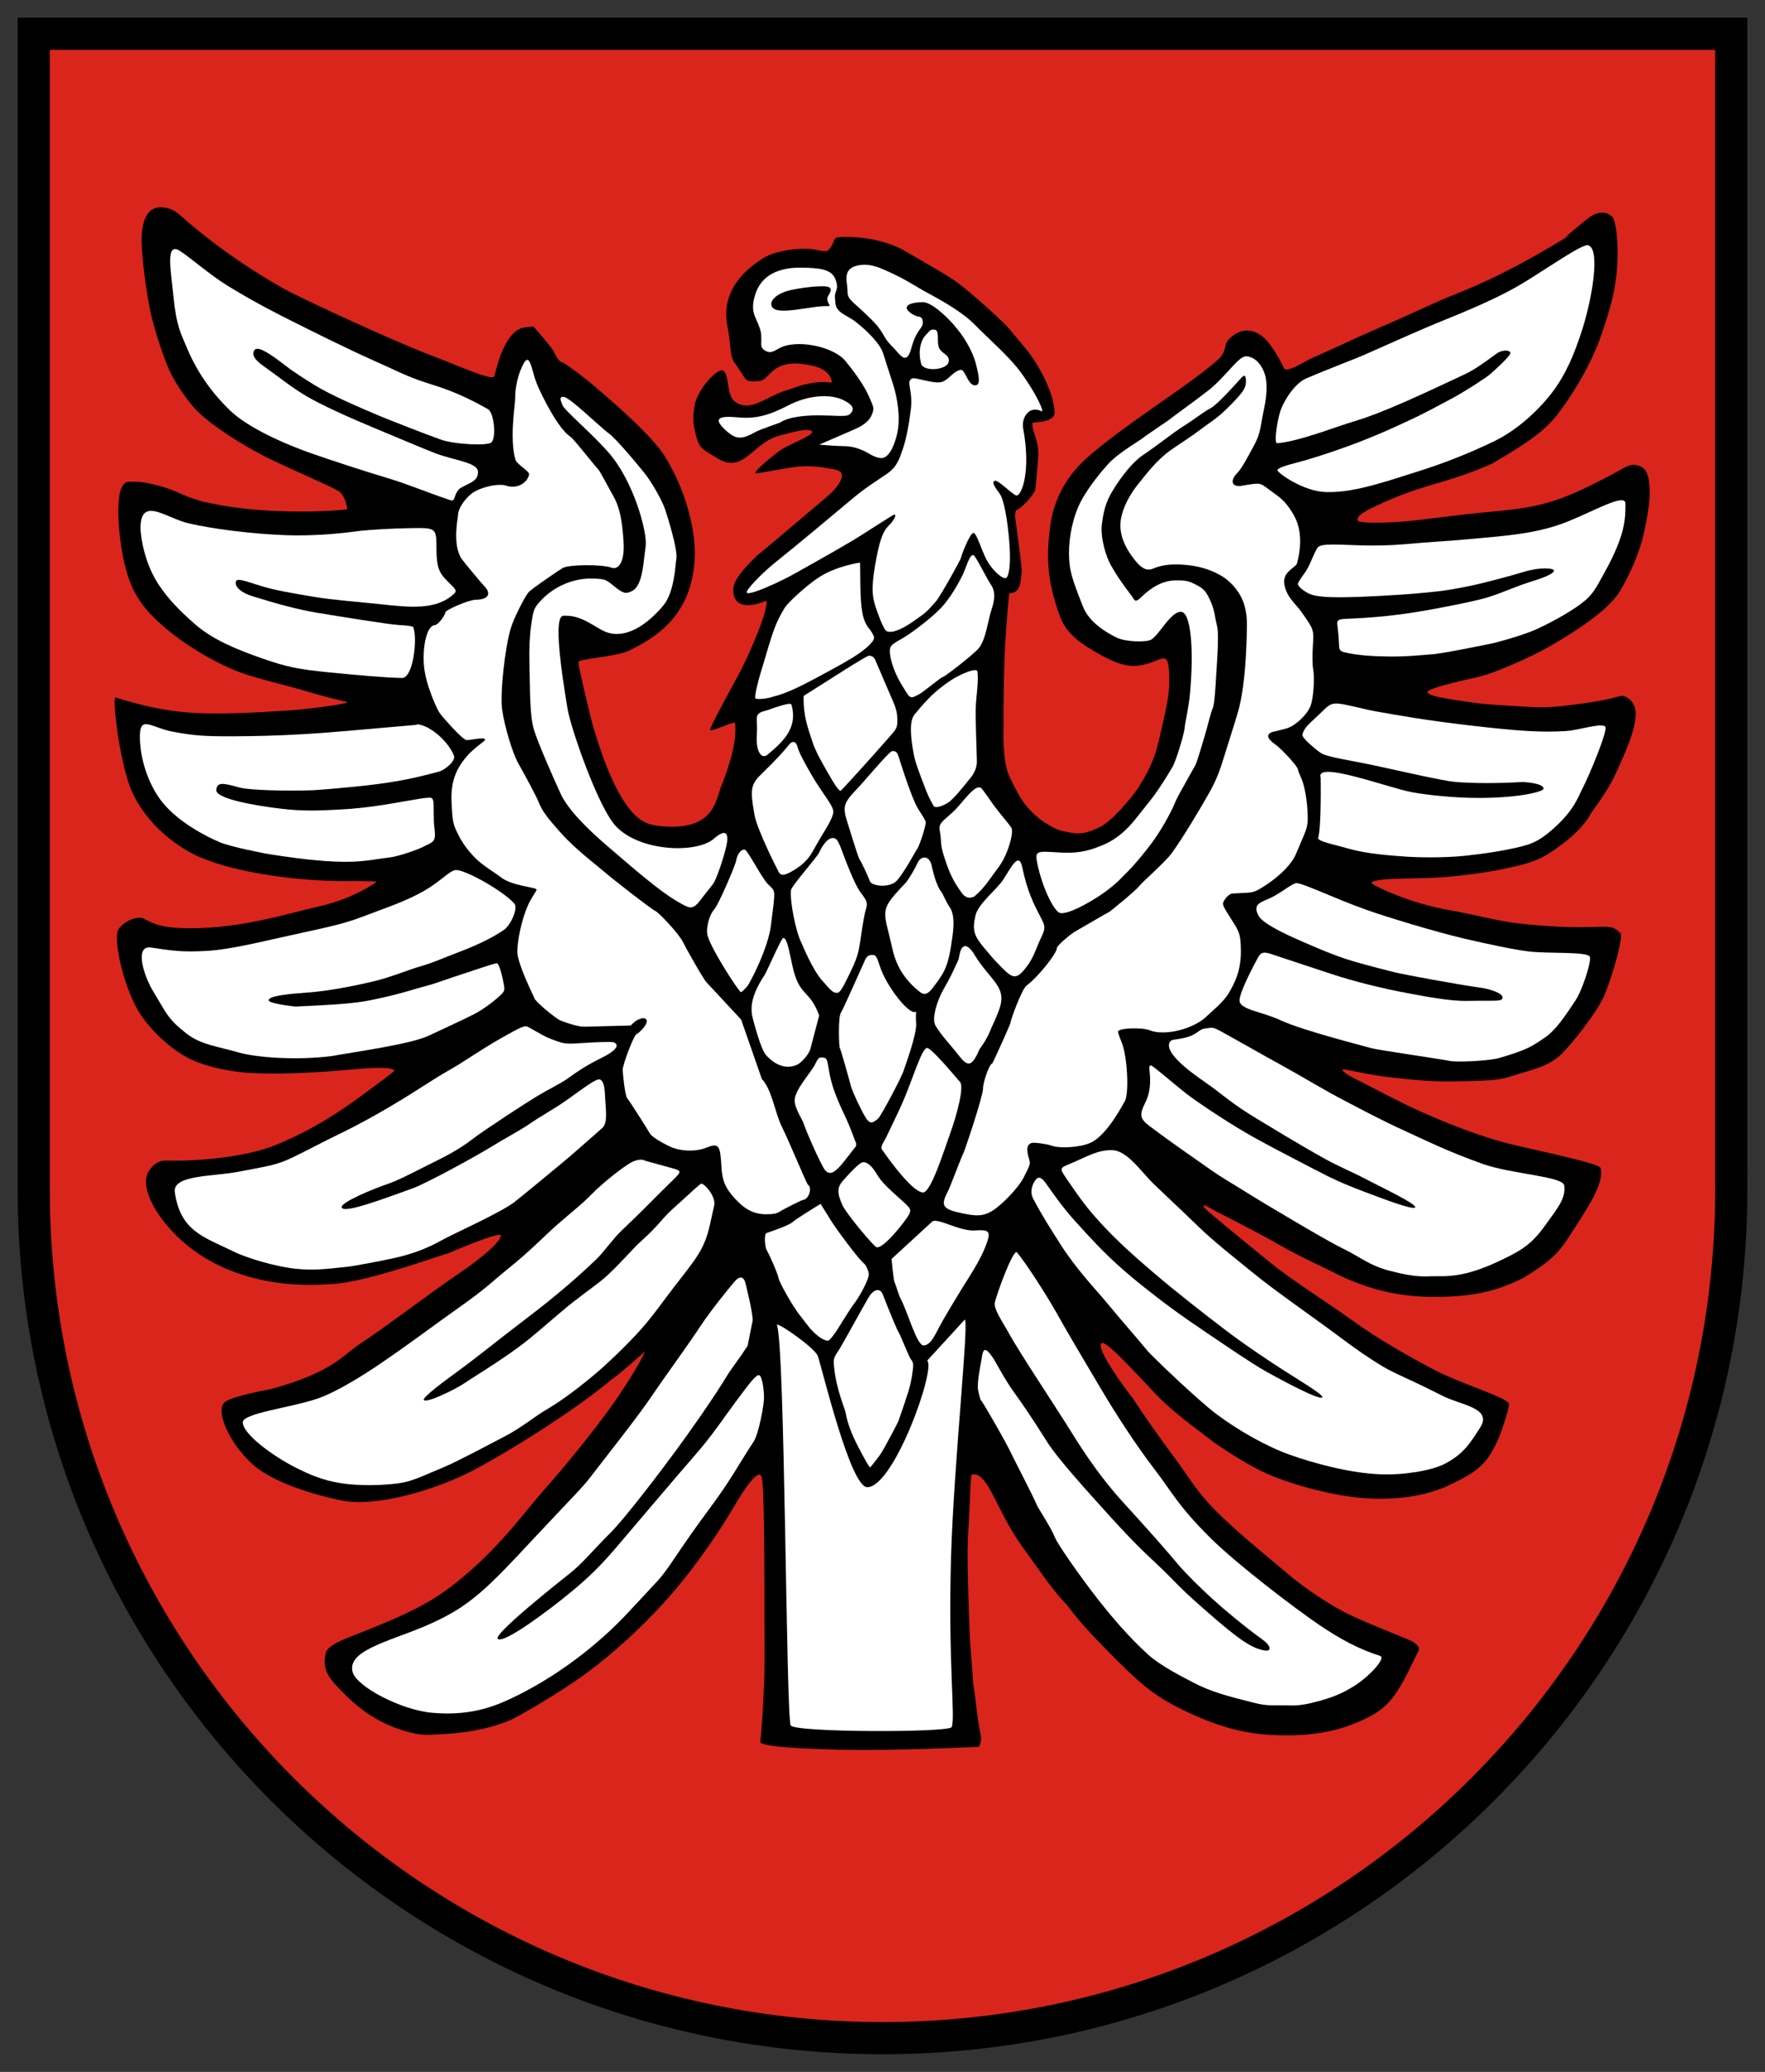 <svg height="586.57" width="500" xmlns="http://www.w3.org/2000/svg"><rect width="100%" height="100%" fill="#333333" stroke="none"/><path d="m9.555 335.157c-.003.517 0 1.044 0 1.562m480.89-327.165h-480.89v327.165c0 132.644 107.719 240.298 240.445 240.298 132.726 0 240.445-107.653 240.445-240.298 0-.518.003-1.045 0-1.562z" fill="#da251d" stroke="#000" stroke-linecap="round" stroke-width="9.107"/><path d="m263.19 484.374c.875.189 5.355-2.321 4.837-6.46-.709-5.664-1.112-16.657-1.291-35.213-.127-13.219-.002-17.855.683-25.286.461-5.005.507-19.001 2.654-29.074 1.114-5.227 2.347-10.01 2.924-14.236.183-1.343-1.158-.531-2.889 2.04-3.639 5.405-5.948 7.823-7.351 10.762-.738 1.548-3.576 10.174-5.553 15.161-2.72 6.86-8.941 14.247-9.122 15.749-.365 3.039.195 4.496-1.47 4.511-1.68.015-3.997-2.565-5.599-6.451-3.179-7.71-6.937-17.914-8.175-23.375-1.066-4.705-1.646-7-2.81-8.222-4.956-5.203-6.392-6.144-9.715-11.974-.273-.479-.598-1.192-.953-1.481-1.02-.831-1.567 1.166-.996 3.816 1.68 7.797 2.455 12.732 2.782 18.582.17 3.041.907 7.758 1.619 19.788.56 9.458 1.041 11.541 1.188 29.408.19 23.11.102 29.05-.523 35.264-.396 3.933 5.853 7.527 6.939 7.13.365-.133 31.063-.817 32.82-.438z" fill="#fff"/><path d="m45.251 58.684c-5.25.228-5.302 7.933-5.073 11.517.447 6.977 1.788 15.75 2.944 20.212 1.213 4.684 2.637 8.943 4.196 12.893 1.945 4.929 5.957 10.419 8.422 12.939 3.788 3.873 12.974 9.992 21.372 14 7.079 3.379 16.798 7.53 18.828 8.817 1.725 1.093 2.374 4.185 2.4 5.068 0.0.001-.015.014-.015.015-.001.001.002.014 0 .015-.002.001-.013-.002-.015 0-.009.004-.034.011-.046.015-.533.154-8.869.965-19.707.505-9.691-.411-15.339-1.461-19.707-2.373-5.966-1.246-8.166-3.161-12.847-4.502-4.326-1.239-6.989-1.594-9.712-1.382-3.875.302-2.848 12.647-1.941 18.379 1.464 9.248 3.745 14.367 8.638 19.432 4.414 4.57 12.113 10.403 22.048 14.914 5.941 2.698 14.62 4.43 21.438 6.458 3.22.957 6.274 1.835 11.882 3.159.004.001.013.013.015.015.002.002.014.014.015.015 0.0.002 0.0.013 0 .015-0.0.002.001.013 0 .015-.002.004-.013.011-.015.015-.003.004-.012.011-.015.015-.004.004-.011.012-.015.015-.003.002-.013.013-.015.015-.003.002-.013.013-.015.015-.675.436-10.861 1.962-18.084 2.328-2.5.127-14.953 1.148-25.206.608-11.99-.631-21.819-4.403-22.339-4.36-.001 0-.014-0-.015 0-.006.002-.009.011-.015.015-.693.592.656 14.135 3.629 23.719 1.717 5.535 6.579 13.653 16.767 19.677 8.615 5.093 26.436 8.249 42.569 8.55 1.068.02 10.136-.085 11.01.193.014.005.037.01.046.015.001.001-.001.015 0 .015-.001.001.001.014 0 .015-.287.282-6.817 4.779-15.804 6.813-9.349 2.116-22.336 6.351-37.065 6.316-7.823-.018-9.859-1.162-12.638-2.456-1.482-1.455-6.154.266-7.641 2.817-1.607 2.757 1.658 17.202 6.376 24.194 2.875 4.261 8.515 10.009 14.596 12.753 4.668 2.107 11.554 3.465 17.173 3.705 11.858.506 23.319-.648 30.393-1.232 9.681-.799 9.318.433 9.679.468.001.001.014-.001.015 0 .001.001-0.0.014 0 .015-.002.005-.011.024-.015.031-.001.003-.013.013-.015.015-.534.641-4.636 3.629-9.237 7.026-4.904 3.619-13.521 9.64-24.516 14.072-8.797 3.546-22.875 4.611-30.483 4.336-2.585-.093-4.057 1.086-5.316 2.946-1.63 2.406-.879 6.793 2.529 11.978 3.021 4.594 9.767 12.346 21.914 16.73 10.101 3.646 19.176 3.878 27.699 3.321 10.289-.673 31.604-8.598 32.539-8.652.004-0.0.012 0.0.015 0 .003-0-7.374 3.18.015 0 10.035-4.318 14.377-5.532 14.853-5.252.018.011.047.032.061.046.017.018.035.054.046.077.013.033.03.08.031.122-0.0.002 0.0.013 0 .015-.001.003-.015.013-.015.015-.001.003.001.012 0 .015-.002.006.119 2.477-12.082 10.765-7.477 5.079-19.343 14.15-28.272 20.123-4.627 3.096-7.534 7.729-24.541 12.4-.997.274-11.817 2.06-13.548 4.017-2.285 2.583 1.582 11.472 8.166 17.388 5.64 5.068 17.143 8.534 24.932 10.157 9.992 2.083 26.836-2.903 37.444-8.44 9.654-5.039 28.891-16.962 39.414-25.863.897-.356 8.949-7.407 9.362-7.928.009-.013-.12.253-.113.241.004-.008.012-.025.015-.031.001-.001.015.001.015 0-.114.323-1.71 4.033-7.751 12.94-3.742 5.518-11.891 16.097-21.183 26.59-5.57 6.29-13.113 17.175-26.208 27.109-7.937 6.021-17.045 9.574-29.527 14.494-2.324.916-5.246 2.41-5.66 3.959-.923 3.451-.064 6.13 2.588 9.004 4.45 4.823 8.417 8.392 14.37 11.201 2.525 1.191 7.878 3.171 11.631 3.101 10.862-.204 17.69-1.676 23.842-4.226 1.006-.417 13.507-7.349 21.621-13.399 7.363-5.489 15.015-12.402 21.767-19.841 9.416-10.373 16.879-22.155 19.463-26.596 3.354-5.765 7.279-11.44 8.116-9.0.806 2.347.839 23.023.848 53.003.001 5.518-.588 16.487-1.193 22.062-.198 1.827 22.016 2.335 30.784 2.293 13.738-.067 31.169-.88 31.169-.88.532-1.051.763-2.052.429-3.706-1.174-5.807-1.105-8.491-2.098-14.363-0 0 .015-.012.015-.015-.283-4.876-.868-10.853-.965-13.552-.362-10.111-.907-22.672-.398-29.752.438-6.098.576-15.274.919-15.619.002-.002.013-.013.015-.015.013-.011.033-.022.046-.031.005-.004.025-.012.031-.015.008-.004.022-.012.031-.015.011-.004.034-.013.046-.015.003-.001-2.76.78-2.757.78.006-.001 2.797-.779 2.803-.78.006-0.0.024.001.031 0 3.815-.693 6.146 7.569 11.193 15.956 2.595 4.312 3.723 5.491 5.88 8.575 8.014 11.462 8.712 11.004 10.305 13.199 2.63 3.625 6.674 7.858 9.05 10.305 3.173 3.27 6.833 6.983 10.137 9.938 3.72 3.327 7.384 6.109 15.236 9.723 6.217 2.862 13.407 5.351 21.407 5.941 8.928.658 17.215-.143 24.01-2.756 6.446-2.479 9.499-4.495 12.25-8.284 2.756-3.797 4.006-6.965 6.864-12.603.494-.974-.147-1.635-1.229-2.434-.848-.731-11.094-4.502-17.594-7.549-6.059-2.841-13.525-7.886-18.742-12.357-5.444-4.665-10.362-8.462-17.494-15.114-7.478-6.975-9.597-11.389-14.111-17.41-3.818-5.093-9.115-12.637-11.806-16.828-.002-.003-.013-.013-.015-.015-.001-.001-.014-.014-.015-.015-.48-.469-10.994-14.387-8.669-15.486 1.585-.75 13.24 12.557 16.876 16.084 4.648 4.507 11.344 9.283 14.715 11.898.007.005.013.025.015.031.001.003-0.0.013 0 .015 0.0.002.014.013.015.015.008.009-4.541-3.062.046.046 4.709 3.19 10.093 6.672 15.412 9.033 4.669 2.073 14.217 5.154 23.65 6.415 9.076 1.214 19.555.507 27.494-3.225 8.448-3.972 11.224-6.159 14.539-14.229.294-.716 2.951-8.227 2.527-9.004-1.02-1.865-13.976-5.692-21.483-9.678-15.341-8.145-20.589-12.236-26.674-16.507-5.597-3.853-14.432-9.625-19.11-13.429-4.607-3.746-18.139-14.733-18.88-15.68-.245-.313-.355-.519-.367-.643-.001-.017-.004-.047 0-.061.003-.01.01-.023.015-.031.002-.003.013-.013.015-.015.002-.002.013-.013.015-.015.015-.009.042-.011.061-.015.335-.051 1.311.461 1.883.842.904.602 12.77 6.464 19.232 10.198 5.99 3.462 11.429 5.815 18.62 9.417 10.311 4.552 18.594 5.645 27.762 5.451 11.736-.248 17.8-2.806 22.877-5.267.003-.001.013.001.015 0 6.887-4.225 9.713-6.552 12.8-11.327 5.68-8.769 10.26-15.359 9.235-19.865-.293-1.286-16.297-4.586-24.603-6.557-9.537-2.264-19.237-6.289-25.821-9.184-6.386-2.808-15.247-7.61-20.519-10.259-.002-.001-2.721-1.523-2.052-1.945.001-.001.014 0.0.015 0 .002-0.0.013 0.0.015 0 .702-.052 7.419 1.605 13.352 2.266 6.222.694 11.667 1.243 17.517 1.164 12.286-.167 13.795-.527 17.288-1.638 5.636-1.794 9.819-2.518 13.444-5.88 3.22-2.985 10.689-12.505 12.582-17.221 2.516-6.269 5.287-16.472 4.384-17.309-2.304-2.135-3.089-1.81-8.284-1.669-6.19.167-12.706-.205-19.505-.902-7.004-.717-13.779-2.711-19.903-3.734-12.134-2.028-22.442-7.158-22.883-7.828-.005-.008-.014-.024-.015-.031.001-.001.013-.014.015-.015.002-.001.013.001.015 0 .002-.001.013-.013.015-.015 1.61-1.73 13.488-.831 22.785-1.792 8.763-.906 13.799-1.802 19.579-3.26 5.493-1.386 7.912-3.041 12.135-6.24 5.796-4.391 7.481-7.977 7.808-8.508.001-.001-.001-.014 0-.015 0-.001.015.001.015 0-0-.001-0-.014 0-.015.001-.001-2.434 3.434 0-.015 2.948-4.176 5.183-7.157 7.381-12.112 2.354-5.307 5.165-11.296 5.164-16.02-0-3.382-2.875-5.346-4.537-4.866-4.266 1.232-8.677 1.908-14.332 2.572-6.063.713-7.681.714-13.689.329-4.003-.257-9.672-.479-13.628-1.087-6.239-.96-12.326-1.617-12.832-2.947-.002-.004-.015-.012-.015-.015-.001-.007-.001-.023 0-.031.2-.916 7.492-2.734 14.678-4.326 4.042-.896 14.269-5.331 19.436-8.279 12.064-6.882 18.223-12.097 20.556-16.093 4.123-7.064 6.039-13.034 6.899-17.194.938-4.535 1.418-7.808 1.428-9.969.028-6.089-1.03-8.124-4.425-8.468-1.536-.156-3.953 1.555-6.799 3.047-11.955 6.27-17.64 8.267-26.665 9.493-4.053.551-11.856 1.175-14.815 1.551-4.485.571-9.668 1.153-13.669 1.642-5.542.677-16.233 1.11-16.389-.034-.217-1.591 3.192-3.108 7.107-4.894 6.109-2.788 11.235-4.353 16.688-5.932 4.294-1.243 9.352-2.953 14.452-5.256.016-.007.035-.024.046-.031 13.08-7.63 16.078-10.538 19.994-16.032 2.899-4.067 7.983-11.998 10.891-20.641 1.791-5.322 3.247-9.641 3.997-15.282 1.094-8.228.246-16.952-1.164-18.007-1.716-1.285-3.112-1.37-5.359-.291-1.543.741-7.652 6.227-8.1 6.401-.001.001-.014-0-.015 0-.002 0 3.937-2.087-.421.507-5.538 3.296-16.609 10.028-30.208 15.376-5.679 2.233-11.343 5.09-20.966 9.241-7.668 3.308-13.454 6.15-20.055 9.034-1.748.764-7.304 4.483-7.8 2.607-.023-.086-3.329-7.147-6.581-9.239-2.584-1.662-5.673-2.081-8.953 1.2-1.689 1.689-.229 3.357-3.513 6.178-8.971 7.707-26.435 18.241-36.817 27.509-6.637 5.925-9.469 13.03-10.247 18.977-1.009 7.714-1.364 14.852 2.818 26.027 1.526 4.078 4.846 6.881 9.634 9.668 4.482 2.608 8.43 4.536 12.462 4.052 7.158-.859 8.885-6.279 8.766 5.229-.033 3.199-1.201 8.592-2.258 13.023-.975 4.087-1.372 6.296-2.846 9.593-.626 1.401-1.3 2.959-3.724 6.762-1.904 2.987-7.714 9.645-10.753 11.06-3.828 1.782-5.406 2.161-8.616 1.558-3.38-.635-4.004-.93-6.662-2.559-2.307-1.414-4.531-3.545-5.972-5.405-1.443-1.863-2.663-4.169-4.456-7.901-2.055-4.276-1.669-13.918-1.669-13.919.003-.003.013-.013.015-.015-0-.001 0-.014 0-.015.002-.005.102 5.175.015-.031-.105-6.284.135-15.992.306-20.457.29-7.571 1.271-17.41 1.271-17.41 3.552-.101 3.227-3.505 3.568-6.508-.421-5.208-1.988-15.212-1.899-15.848 0-.002-.001-.014 0-.015.001-.001-.001-.015 0-.015.001-0.0.015 0.0.015 0 .002-.001.013.001.015 0 .005-.003.705-3.562.015-1.575-.591 1.704 3.747-1.609 5.664-5.188-.113 1.056.689-6.013.88-10.081.19-4.044-2.079-7.276-1.611-9.091.008-.032 6.25.02 6.23-2.776-.038-5.195-4.116-12.672-6.673-16.212-2.254-3.12-4.475-5.348-5.853-7.186-1.4-1.866-11.143-10.681-15.205-13.613-2.895-2.089-7.232-4.463-15.037-9.034-6.001-3.224-13.53-4.062-18.62-3.644-1.294.106-.968 1.552-2.19 3.032-.73.885-.704 1.235-3.981.521-3.924-.856-11.473.096-15.174 2.458-6.13 3.913-11.799 9.987-9.939 19.301.267 1.339.626 3.93.796 5.757.212 2.275.586 3.672 1.179 4.425.477.606 1.455 2.048 2.174 3.2 1.283 2.057 1.353 2.102 3.568 2.083 2.114-.019 2.386-.154 4.333-2.19 3.215-3.361 7.265-3.208 11.644-2.316 5.998 1.222 5.868 4.832 5.867 4.834-.184.152-2.395-.451-5.741.173-4.011.748-3.098.803-7.514 2.174-5.421 1.683-10.167 6.497-14.448 2.846-2.209-1.884-1.286-8.417-3.406-8.645-1.396-.15-6.153 4.243-7.672 9.417-.576 3.245-.605 5.046-.084 7.391 1.251 5.639 1.735 5.142 6.041 7.876 2.167 1.376 4.554 2.285 7.427.658 3.139-1.779 5.731-5.466 10.321-6.768 3.422-.971 8.933-2.428 9.479-1.217.463 1.027-6.301 3.523-8.716 5.088-1.416.918-8.734 6.783-7.148 6.769.653-.031 8.012-1.438 10.963-1.835 1.983-.267 5.101-.343 8.146.168 3.439.578 4.423.606 5.022 1.547.801 1.257-1.009 4.203-4.119 6.753-1.213.995-15.711 13.384-19.6 16.492-.001.001-.014-0-.015 0-.003.001 5.577-5.376-.015.015-4.243 4.091-6.804 7.222-6.844 9.639-.129 7.663 9.325 3.234 9.328 3.241.914 2.134-4.88 15.228-6.959 19.269-1.768 3.437-9.501 17.266-8.91 17.4 1.031.233 5.957-2.276 6.908-2.095.012.003.035.012.046.015.007.002.024.013.031.015.013.005.035.009.046.015.002.001.013.014.015.015.002.002.013-.002.015 0 .001.002-0.0.013 0 .015.63 5.677-2.038 12.77-3.476 16.752-.001.002-0.0.014 0 .015 0.0.001-.001.015 0 .015 0.0.002-0.0.013 0 .015-.001.005.001.024 0 .031-.002.007 2.118-3.626-.015.031-2.004 3.434-1.161 13.839-17.426 12.342-3.969-.363-6.633-1.36-10.237-6.583-5.03-7.29-8.895-20.815-9.7-24.057-1.705-6.875-3.637-15.286-3.537-15.848.001-.004-.001-.012 0-.015.003-.007.011-.023.015-.031.007-.011.021-.035.031-.046.846-.892 10.707-1.421 14.195-3.093 8.108-3.886 17.708-10.116 18.692-25.71.535-8.471-2.736-20.266-8.522-29.454-3.589-5.699-13.945-14.738-20.093-19.939-3.588-3.035-8.061-6.227-8.652-6.468-.002-.001-.013.001-.015 0-.001-0-.014-0-.015 0-.758.007-1.702-1.173-2.68-3.307-.445-.972-5.696-6.952-5.696-6.952l-2.465.276c-6.169.801-8.34 13.463-8.667 13.919-.002.003-.013.012-.015.015-.015.017 1.165-.985-.061.061-1.157.987-11.96-3.937-17.778-6.064-5.686-2.078-25.983-11.041-39.17-17.545-5.774-2.848-19.104-11.041-29.828-20.308-2.506-2.165-4.019-4.115-7.87-4.091z"/><g fill="#fff"><path d="m366.509 482.832c2.756-.102 4.442-.567 5.758-.896 5.456-1.364 8.089-2.593 11.339-4.609 4.183-2.595 9.192-7.973 7.352-8.54-5.805-1.788-11.359-4.795-16.967-8.574-6.984-4.706-23.43-17.242-30.947-24.662-9.224-9.103-10.957-13.015-15.884-19.448-5.846-7.633-11.485-16.509-15.285-22.926-4.533-7.654-9.417-15.83-12.507-21.378-2.634-4.73-8.741-14.25-11.26-17.224-1.062-1.254-6.04 12.49-6.294 14.311-.265 1.903 2.098 5.13 4.184 8.92 2.704 4.912 13.222 20.805 16.057 25.33 3.081 4.919 8.318 13.654 16.171 22.249 7.455 8.16 11.922 13.23 15.656 17.675 2.016 2.4 6.351 6.643 9.357 9.398 3.079 2.822 9.151 7.942 14.567 11.838 2.085 1.5 2.607 3.332.469 2.976-3.735-.622-7.4-3.157-16.211-10.87-5.904-5.169-6.464-5.738-10.725-10.067-4.874-4.952-7.512-6.673-16.792-16.925-7.184-7.936-15.006-16.566-17.928-21.225-3.953-6.301-7.381-11.324-9.038-13.565-2.959-4.004-5.337-8.796-6.311-10.235-1.982-2.928-2.78-2.923-3.139.019-.11.906-1.491 6.981-1.046 9.195.293 1.461.668 2.755.831 2.875.476.35 7.459 12.501 8.766 15.444.378.85 6.269 12.195 7.02 14.13.33.851 4.221 6.738 5.069 9.047.738 2.007 7.33 11.359 11.878 17.192 4.232 5.427 9.144 11.196 14.503 16.057 3.817 3.462 10.289 6.614 12.837 7.969 5.064 2.693 10.133 3.968 17.202 5.751 4.162 1.05 4.834.607 11.316.767z"/><path d="m145.007 480.757c15.511-7.357 27.144-18.047 32.372-23.654 4.628-4.964 4.242-4.479 8.929-9.574 3.335-3.626 5.334-7.831 14.984-20.834 6.223-8.386 7.822-11.96 12.176-18.505 1.483-2.229 3.03-10.681 2.971-12.716-.09-3.13-.694-5.896-1.34-6.137-.876-.327-2.871 2.411-6.865 7.763-3.314 4.441-6.382 9.201-11.458 14.994-5.56 6.344-14.853 17.417-22.533 26.382-5.596 6.532-9.456 9.822-14.934 14.22-3.064 2.46-16.495 12.797-18.288 11.287-1.425-1.201 16.354-15.339 20.566-18.678 3.343-2.65 5.943-5.944 11.294-11.3 4.285-4.289 13.983-17.07 18.506-23.212 3.91-5.308 10.693-14.886 14.667-21.463 1.05-1.737 3.471-4.804 5.733-8.314l1.46-7.308c-.188-3.013-1.774-9.146-1.99-10.12-.537-2.428-1.773-2.559-3.502-.372-.714.903-5.85 6.95-9.503 12.488-3.412 5.172-9.772 13.85-14.106 20.224-3.775 5.551-12.449 16.473-17.043 22.444-2.149 2.794-4.619 5.168-15.005 16.237-8.34 8.888-14.07 15.275-20.575 19.786-.448.311-4.207 3.092-11.472 6.128-10.341 4.321-21.971 6.888-20.113 12.984 1.217 3.994 13.62 10.64 22.591 11.406 9.831.839 16.399-1.271 22.48-4.155z"/><path d="m409.044 414.528c5.635-2.819 7.508-6.114 10.258-10.375 3.588-5.559-5.419-6.328-10.611-8.96-12.238-6.204-13.629-6.132-18.838-9.475-6.612-4.244-9.702-6.809-14.437-10.237-5.708-4.133-14.731-10.491-19.837-14.635-5.954-4.833-11.724-9.359-16.19-13.685-5.91-5.725-8.838-8.386-12.421-11.833-3.626-3.489-7.533-9.513-11.797-9.702-3.895-.172-7.081 1.695-11.121 3.453-3.693 1.607-4.16 1.309-2.078 4.383 4.293 6.339 6.1 8.665 9.611 12.545 4.624 5.109 9.774 9.659 15.215 14.319 6.214 5.323 15.175 12.297 20.315 16.192 4.315 3.269 7.459 5.408 12.177 8.586 6.588 4.438 15.903 9.749 15.31 10.508-.708.906-11.063-4.584-16.032-7.385-4.147-2.337-10.249-6.538-16.43-10.697-8.097-5.449-12.397-8.619-18.693-13.645-7.885-6.295-12.009-10.699-15.865-14.867-4.506-4.871-6.396-7.011-11.144-13.801-1.393-1.993-2.303-2.398-3.308-.834-1.062 1.653-1.225 3.507-.451 4.97 2.717 5.139 4.973 8.569 7.649 12.793 4.562 7.205 10.264 13.102 12.955 16.356 4.881 5.902 8.121 9.495 11.862 14.018.909 1.099 13.889 13.661 19.552 17.894 6.035 4.511 14.001 9.06 20.669 11.433 6.895 2.455 17.106 5.218 25.741 5.545 6.774.257 14.378-1.083 17.939-2.864z"/><path d="m113.135 419.899c3.469-.467 6.389-1.935 12.832-4.64 3.694-1.551 13.082-6.562 17.19-8.694 4.267-2.215 8.662-5.732 11.135-7.187 3.575-2.104 7.458-4.706 13.705-9.882 4.041-3.349 9.808-8.931 13.487-13.035 3.58-3.995 6.464-8.239 9.751-12.471 6.091-7.843 8.342-10.37 9.871-17.242l1.297-5.83c.04-2.789-2.925-5.83-3.742-5.823-.35.003-4.313 3.787-8.341 7.392-2.699 2.416-3.857 4.587-8.521 8.723-2.617 2.321-4.479 4.818-9.235 9.389-2.46 2.365-5.671 4.48-9.991 7.853-4.894 3.821-10.907 9.453-15.561 12.852-6.314 4.612-11.624 7.744-15.836 10.543-2.009 1.335-10.276 5.512-11.11 4.492-.553-.676 6.506-5.853 9.036-7.687 5.196-3.767 10.149-7.807 15.151-11.637 5.685-4.352 9.869-7.565 13.423-10.509 3.908-3.237 7.028-5.966 11.236-9.978 2.154-2.054 4.729-5.84 7.234-8.203 6.026-5.684 8.79-8.669 13.084-12.864 4.629-4.522 4.372-3.794-1.15-5.381-3.479-1-5.293-1.414-5.538-1.564-.759-.462-2.521-.087-3.693.557-2.211 1.216-7.857 5.523-11.673 9.438-2.434 2.496-4.667 4.138-9.224 8.12-3.974 3.471-7.255 7.126-14.314 12.793-4.173 3.35-5.638 5.117-13.371 10.575-8.01 5.654-12.991 9.544-22.475 16.028-4.568 3.122-12.444 8.082-17.807 9.916-7.595 2.596-21.201 4.107-21.212 6.73-.015 3.188 8.182 9.377 14.977 12.813 4.279 2.164 7.633 3.502 12.293 4.332 2.768.493 9.442 1.113 17.093.082z"/><path d="m249.889 410.973c.721-1.247 4.315-7.768 4.697-8.87 2.602-7.5 3.316-9.616 3.779-12.685.489-3.246.465-3.543-.369-4.654-.49-.653-2.874-6.646-3.31-7.374-.672-1.121-1.819-3.84-4.613-10.936-.679-1.725-2.241-1.6-3.658.291-.613.819-8.05 14.429-8.878 15.632-1.422 2.066-1.491 2.337-1.229 4.89.629 6.128 3.104 11.734 3.271 12.768.439 2.707 1.593 5.831 3.532 9.563.932 1.794 3.017 5.788 3.398 5.785.117-.001 2.659-3.164 3.38-4.411z"/><path d="m266.405 375.072c1.173-2.14 4.781-8.253 8.049-13.381 2.096-3.288 3.975-6.649 5.064-9.712 1.24-3.489.579-3.889-3.33-3.626-4.478.301-10.725-3.789-12.158-2.471l-11.459 10.531s.503 5.964.878 6.699c.375.735 1.075 3.354 1.541 4.237 2.219 4.199 4.697 13.545 6.637 13.545 2.115-0 3.424-3.35 4.778-5.821z"/><path d="m237.059 376.661c.184-.246 3.717-6.043 4.662-7.261 2.023-2.607 4.406-7.26 4.394-8.581-.008-.889-.746-2.615-1.316-3.076-1.706-1.381-7.846-9.714-9.384-12.178l-2.961-4.743s-6.762 4.128-7.823 5.079c-1.43 1.281-7.411 3.076-7.632 3.275-.503.451-.374 3.676.188 4.712 1.284 2.368 3.118 6.706 3.365 7.957.273 1.384 3.967 7.86 5.9 10.344.509.655 1.633 2.109 2.497 3.232 1.804 2.345 4.256 4.158 5.609 4.146.567-.005 2.318-2.66 2.501-2.905z"/><path d="m428.37 355.191c4.583-2.387 6.762-4.646 9.516-8.488 3.49-4.869 5.714-7.446 5.236-11.087-.34-2.587-15.005-3.236-22.988-6.069-9.922-3.521-15.881-6.515-21.623-9.132-7.742-3.528-12.116-5.958-17.343-8.667-6.583-3.411-11.169-6.336-17.618-9.889-7.35-4.049-10.492-5.901-14.416-8.062-6.024-3.319-4.875-2.978-7.976-2.584-1.269.161-2.223 1.621-4.631 2.345-2.518.758-4.237.66-4.697 1.004-1.105.826-.885 2.411.674 4.359 2.474 3.091 6.546 5.798 10.609 8.691 2.881 2.052 6.069 4.981 12.985 9.136 2.741 1.646 11.043 6.768 19.018 11.211 4.359 2.428 7.782 3.717 12.016 5.965 3.159 1.677 14.373 7.001 13.772 7.898-.57.85-9.336-2.524-13.143-3.948-7.919-2.961-10.754-4.403-15.209-6.718-8.13-4.224-14.587-7.526-19.522-10.408-7.465-4.36-14.863-9.503-16.825-11.023-3.747-2.903-9.622-8.093-10.166-8.09-1.058.007.167 2.47-.361 6.363-.291 2.145-.74 3.158-1.316 4.321-1.664 3.358-1.42 4.448 1.32 6.509 6.803 5.118 12.035 8.631 17.52 12.51 2.741 1.938 6.814 4.286 9.404 5.926 5.169 3.274 23.466 14.12 27.498 16.054 5.219 2.504 7.655 4.906 13.538 6.445 8.276 2.165 10.189 1.493 13.315 1.547 5.356.091 10.62-.497 21.414-6.12z"/><path d="m257.471 343.925c.741-1.415.57-1.779-1.855-3.94-4.807-4.285-6.086-5.631-7.306-7.693-1.419-2.399-2.946-3.579-4.121-3.187-.773.258-2.628 2.03-5.381 5.14-1.684 1.902-1.718 3.501-.149 6.965 1.104 2.437 8.859 11.668 9.654 11.89 1.986.554 8.374-7.68 9.157-9.176z"/><path d="m221.049 342.926c.643-.466 6.123-3.209 6.379-3.212 1.644-.015 2.817-3.528 1.441-4.315-.336-.192-5.346-12.35-7.326-16.296-2.022-4.031-2.892-10.78-5.715-13.597l-5.875-16.861s-9.38-10.072-9.824-10.556c-1.018-1.109-6.201-10.362-6.672-11.402-.945-2.085-6.692-8.292-7.917-8.854s-12.255-9.19-14.138-10.836c-1.883-1.646-8.161-6.336-12.41-11.076-4.198-4.682-5.431-6.388-6.404-8.854-.542-1.375-3.233-6.489-5.771-10.969-1.607-2.836-3.829-10.202-4.554-15.093-.665-4.488.749-17.71 2.494-23.319.788-2.534 3.539-8.113 4.889-9.916.69-.921 9.018-6.556 9.746-6.961 1.837-1.023 11.137-1.079 13.873-.084 1.834.667 3.74-1.464 3.39-7.225-.405-6.673-1.242-10.289-3.108-13.427-.682-1.146-3.778-7.06-4.125-7.258-.348-.199-6.855-8.518-7.749-9.115-2.191-1.46-4.762-5.157-7.854-11.292-1.548-3.072-2.184-4.683-2.858-7.245-1.031-3.914-1.687-4.241-3.01-1.499-1.237 2.565-2.068 6.279-2 8.936.047 1.817-1.678 11.299.049 17.492.414 1.483 4.128 3.284 3.883 4.3-.627 2.598-3.644 4.053-6.454 3.113-2.287-.765-7.567.454-9.874 2.279-2.092 1.656-3.805 4.356-3.794 5.982.005.676-1.738 8.493 1.063 12.501.831 1.188 5.779 7.083 6.243 7.539 2.286 2.246 1.309 3.947-2.292 3.989-2.061.024-8.437 2.856-8.587 3.522-.3 1.328-2.226 3.666-3.025 3.673-2.074.019-3.547 5.533-3.061 11.454.44 5.353 3.671 12.279 4.412 13.37.741 1.091 6.331 7.428 7.571 7.689.864.182 5.336-1.036 5.344-.064.003.321-2.972 2.202-4.939 4.392-4.407 4.909-4.783 9.318-4.538 14.061.236 4.565.422 5.473 1.621 7.914 1.407 2.862 2.598 4.531 5.13 7.183 1.735 1.818 6.397 4.707 6.88 5.13 3.196 2.8 10.412 3.001 10.418 3.751.003.346-1.209 1.984-1.883 3.273-1.84 3.515-3.383 9.564-3.575 14.013-.151 3.499 4.844 13.232 4.846 13.425.007.757 6.093 5.907 7.577 6.412.867.295 4.243 1.652 6.608 1.682l13.132-.347c1.543-1.863 4.019-2.696 4.486-1.51.329.836-1.253 2.982-2.994 4.059-.667.413-3.805 8.429-3.791 10.015.009.995.62 7.294 1.306 8.09.685.795 5.844 8.885 6.375 9.892.63 1.195 4.818 3.363 6.042 3.88 2.927 1.236 6.99 1.325 9.828.215 3.652-1.428 4.061-.937 4.408 5.292.219 3.936 1.099 6.056 3.712 8.947 2.932 3.243 5.516 4.555 8.986 4.56 2.082.003 3.119-.216 3.984-.843z"/><path d="m269.011 321.361c2.332-6.464 4.099-13.72 2.955-15.054-4.005-4.672-8.283-9.555-9.322-9.617-1.363-.082-3.578 7.216-6.223 13.69-1.514 3.707-2.527 5.575-5.424 11.687-.557 1.174-1.749 2.522-1.104 3.444 5.396 7.707 9.655 12.124 11.617 12.081 2.2-.049 5.776-11.453 7.5-16.231z"/><path d="m280.441 343.178c2.714-1.344 7.947-6.699 9.487-9.708 2.031-3.97 2.018-3.925 1.563-5.46-.791-2.666-.594-3.916.697-4.42.64-.25 4.519.311 5.518.7 2.433.948 8.317.558 11.187-.742 4.88-2.211 9.398-11.289 9.642-11.602 1.421-1.822.874-13.034-.827-16.946-.37-.85-.813-2.118-.986-2.817-.294-1.19 6.811-1.373 8.883-.529 4.387 1.787 12.79-.353 16.537-4.213.845-.87 4.421-3.653 5.977-6.332 1.573-2.71 3.493-6.156 3.407-12.108-.071-4.916-.509-5.27-3.205-9.534-2.211-3.498-2.224-3.553-1.175-5.055.528-.756 1.395-1.404 1.927-1.44.532-.036 2.186-.123 3.675-.192 2.393-.112 3.085-.376 5.952-2.267 4.087-2.696 7.295-6.01 8.395-8.672.469-1.135 1.118-2.665 1.442-3.4 1.811-4.106 1.982-4.796 1.907-7.656-.111-4.191-.861-8.426-1.884-10.634-.477-1.03-.869-2.064-.871-2.298-.007-.806-4.606-5.854-6.571-7.213-2.334-1.614-2.487-2.938-.399-3.467.73-.185 2.306-.579 3.502-.875 2.509-.622 5.941-3.749 7.019-6.396.821-2.016 1.248-7.921.756-10.465-.208-1.077-.249-3.952-.09-6.389.316-4.858.367-4.707-3.359-9.979-1.488-2.105-4.107-4.034-4.705-7.611-.624-3.736 3.241-4.643 3.604-6.029 2.283-8.705-.507-12.995-1.648-14.764-2.081-3.228-3.107-3.686-6.202-5.998-2.808-2.099-2.443-2.046-7.868-1.136-2.771.465-3.407-1.441-1.213-3.633.719-.718 1.676-2.122 3.511-5.538 1.609-2.997 2.659-4.427 3.315-8.678.644-4.175 1.822-7.346 1.358-11.871-.251-2.448-1.958-6.586-5.566-6.941-2.221-.218-5.8 5.733-10.792 9.639-4.108 3.215-10.558 7.793-10.799 8.076-.241.284-7.396 4.998-7.686 5.354s-7.131 4.288-9.943 7.438c-1.206 1.351-5.181 5.831-7.665 10.493-2.248 4.218-3.458 10.079-3.416 14.718.041 4.618.563 6.602 4.02 15.282 1.689 4.241 6.399 7.166 9.547 8.668 2.595 1.238 8.33 1.333 9.688.562 2.371-1.347 5.675-8.278 8.657-7.859 2.449.344 3.589 9.775 2.347 23.292-.334 3.63-1.45 8.604-1.445 9.076.014 1.602-2.483 9.823-3.513 11.566-2.388 4.041-4.636 7.419-6.278 9.437-.965 1.186-2.544 3.177-3.509 4.426-1.877 2.43-4.968 6.083-9.732 8.126-4.916 2.109-8.029 2.464-12.86 2.162-6.083-.38-6.62-.458-5.924 3.006 1.308 6.503 4.383 12.934 6.158 14.009 1.873 1.134 9.311-3.152 12.671-5.548 3.737-2.666 5.431-4.677 5.57-4.808 3.132-2.942 7.199-8.042 9.071-10.758 2.339-3.394 4.874-8.07 5.854-10.664.324-.857 5.14-9.293 5.528-10.028.387-.735 1.972-6.049 2.706-8.548.734-2.499 1.607-6.178 1.951-6.95.666-1.494.769-2.492 1.466-14.272.315-5.319.305-8.131-.034-9.535-.264-1.095-.609-2.789-.766-3.763-.157-.974-.833-2.864-1.502-4.2-1.015-2.028-1.618-2.639-3.656-3.708-2.081-1.091-2.932-1.275-5.784-1.25-4.071.036-7.309 2.409-9.451 4.46-1.747 1.673-2.014 1.654-2.719.365-.271-.496-3.226-3.96-6.079-8.892-1.571-2.715-3.127-8.054-2.662-11.864.621-5.089 1.665-7.339 3.868-10.762 1.575-2.447 4.731-6.763 7.761-8.774 3.613-2.398 8.86-6.563 11.368-8.116 3.113-1.927 5.891-4.2 7.811-5.169 1.919-.969 7.784-7.579 8.261-8.128 1.152-1.324 1.719-1.578 1.737.453.019 2.119-.941 3.468-5.916 8.309-2.445 2.38-5.085 3.966-6.698 5.209-2.886 2.225-5.336 3.711-8.406 5.827-4.109 2.832-6.982 6.697-9.55 9.877-1.961 2.428-3.669 5.397-4.529 8.426-1.219 4.293-.031 8.44 3.642 13.06 1.477 1.858 3.107 3.232 5.042 2.425 2.441-1.018 4.843-1.358 8.251-1.169 4.77.265 8.465 1.481 11.505 3.356 2.708 1.67 5.364 4.885 6.254 8.286.741 2.831.802 4.146.556 10.767-.378 10.174-1.465 16.073-2.411 19.335-.965 3.328-2.703 8.621-3.888 12.504-1.037 3.399-1.956 6.219-4.156 10.181-2.317 4.171-7.773 13.256-10.732 17.279-2.006 2.727-8.236 8.032-9.208 9.316-.972 1.284-8.421 7.351-8.575 7.352-.155.002-8.513 4.906-9.241 5.302-1.817.987-5.505 4.252-5.5 4.869.013 1.556-5.557 8.45-8.568 10.604-1.369.979-4.673 10.135-4.559 10.527.067.23-5.056 11.569-5.196 11.57-.739.007-2.626 5.219-2.608 7.204.018 2.012-5.418 18.255-5.639 18.395-.222.14-3.594 9.232-4.327 10.637-2.133 4.085-1.511 5.003 4.197 6.19 3.941.819 5.546.749 7.746-.34z"/><path d="m238.026 330.116c.995-1.089 3.637-4.61 4.47-5.634l.056-.699c-.447-1.254-2.031-5.419-2.906-7.24-2.983-6.211-4.175-9.58-4.848-13.705-.509-3.122-.613-3.329-1.73-3.448-1.014-.108-1.322.155-2.101 1.793-1.226 2.578-6.098 7.518-5.849 10.638.177 2.222 2.256 5.309 2.516 6.161.642 2.099 5.035 12.121 6.142 13.361 1.106 1.239 2.317.889 4.249-1.226z"/><path d="m248.79 316.643c.745-.638 6.69-11.723 7.218-13.603.164-.583 3.764-10.151 3.529-13.386-.118-1.633-.094-3.045.055-3.137.149-.092-.004-.095-.341-.005-2.009.536-8.175-7.412-9.94-12.811-1.017-3.112-1.188-3.358-2.319-3.348-.903.008-1.394.353-1.886 1.325-.366.723-6.32 14.281-6.863 14.987-.873 1.135-.591 9.745-.329 10.054.262.309 2.872 9.647 3.057 10.499.185.852 1.35 3.586 2.589 6.075 2.492 5.009 2.951 5.303 5.229 3.351z"/><path d="m424.744 299.519c8.123-2.392 9.262-3.304 12.88-5.762 3.24-2.202 5.936-6.407 8.618-10.406 2.047-3.053 4.579-11.057 4.152-12.44-.497-1.607-11.811-.856-17.463-1.561-4.253-.531-10.95-1.958-18.024-3.596-7.883-1.826-21.919-6.066-28.015-8.243-9.046-3.231-17.027-7.182-19.495-7.487-1.124-.139-4.298 2.636-7.149 4.028-2.825 1.38-5.646 1.721-3.681 5.273 1.386 2.505 9.776 6.127 12.81 7.44 3.771 1.632 7.476 3.254 11.882 4.72 2.686.894 7.246 2.126 13.655 3.739 2.558.644 17.581 3.441 24.997 4.48 1.722.241 5.802 1.394 5.734 2.696-.066 1.26-1.513.793-9.852.959-5.156.103-11.727-1.213-16.936-2.171-6.93-1.274-15.054-3.259-21.559-5.408-5.107-1.687-13.931-4.585-17.348-5.738-2.436-.822-2.987-.05-3.757 1.385-.257.479-5.354 9.774-5.039 12.03.337 2.415 6.366 2.956 11.57 5.373 6.515 3.025 24.9 7.618 25.913 7.961 1.014.343 20.966 3.29 21.7 3.499 1.99.566 11.612.05 14.407-.773z"/><path d="m226 301.331c.766-.391 3.091-2.522 3.617-4.526l2.442-9.309c-2.762-7.64-5.642-5.005-7.629-14.289-1.078-5.034-1.575-7.676-2.564-7.668-.501.004-4.566 9.404-5.266 10.472-3.19 4.865-4.249 8.55-3.43 11.939.206.852 2.276 9.032 3.842 10.766 2.824 3.129 6.108 4.083 8.99 2.613z"/><path d="m277.473 297.055c1.262-1.762 2.145-3.078 2.987-5.127.778-1.893 1.44-3.068 2.467-5.759 1.159-3.04 1.028-5.21-.733-7.706-1.786-2.533-3.931-4.517-6.002-7.964-2.248-3.741-3.917-3.444-4.498.421-.137.908-.489 1.41-1.243 3.062-.575 1.26-1.269 2.798-3.197 6.16-1.676 2.924-3.399 8.167-2.276 10.161 1.445 2.567 4.258 5.471 6.38 8.204 2.769 3.568 3.837 3.808 6.117-1.454z"/><path d="m93.881 298.998c6.464-1.193 22.495-3.341 27.667-5.837 1.943-.938 8.886-4.077 12.587-5.962 2.256-1.149 5.097-3.1 7.501-5.329 1.31-1.215 1.395-1.463 1.089-3.178-.182-1.023-1.14-5.871-1.98-5.982-.563-.075-7.684 2.401-8.708 2.723-4.414 1.385-8.721 3.028-10.96 3.604-4.108 1.057-7.612 2.419-16.249 4.158-4.849.976-10.865 1.283-21.145 1.776 0 0-7.535-.791-7.577-1.781-.055-1.333 6.662-1.875 10.297-2.128 6.386-.444 13.419-1.799 19.707-3.301 4.578-1.094 9.448-3.166 13.273-4.27 3.56-1.027 5.516-2.015 10.007-3.71 6.867-2.593 10.414-4.556 13.312-6.479 1.898-1.26 4.221-6.193 2.97-7.543-3.527-3.808-13.79-9.435-16.403-9.444-1.824-.007-4.144 3.031-9.112 5.879-5.44 3.118-11.045 4.865-17.336 7.291-6.532 2.519-11.748 3.305-25.645 6.456-4.35.987-12.672 2.882-17.933 3.226-8.061.527-10.966-.127-16.483-.91-4.765-.676-2.089 7.986.79 12.677 3.752 6.115 3.885 7.429 9.251 11.653 4.039 3.179 8.842 3.656 14.948 5.412 4.668 1.342 15.926 2.268 26.133 1z"/><path d="m98.185 358.662c2.681-.293 12.058-2.108 15.162-2.89 4.472-1.127 8.035-2.57 11.818-4.668 3.283-1.821 16.868-7.886 20.575-10.804 3.342-2.63 9.486-7.747 13.19-10.803 2.524-2.082 7.494-6.408 11.681-10.147 1.623-1.45.981-5.066.808-8.733-.139-2.942-.398-4.607-1.531-5.026-.915-.338-4.724 2.556-8.827 5.489-4.051 2.896-8.195 5.082-11.131 7.156-2.325 1.643-7.115 4.161-10.791 6.444-3.844 2.388-18.222 10.324-22.306 11.775-7.199 2.559-19.786 7.418-20.039 5.316-.176-1.463 9.216-5.279 12.49-6.388 3.423-1.159 6.712-2.917 10.687-4.911 5.786-2.903 9.526-4.612 14.114-8.151 3.095-2.387 15.19-10.268 18.189-12.059 2.93-1.75 6.84-3.679 8.563-4.935 4.814-3.509 7.151-4.6 10.584-6.361 1.986-1.019 4.612-2.955 2.468-3.863-.681-.289-6.546.028-9.134.205-4.557.311-4.826.277-8.436-1.071-2.051-.766-2.534-1.164-6.537-3.408-1.096-.614-1.68-.388-7.827 3.086-5.256 2.971-11.077 6.996-14.066 8.684-5.938 3.353-8.934 5.688-17.306 10.638-3.554 2.101-8.795 5.092-15.169 8.153-3.725 1.789-7.537 3.869-12.587 6.321-4.825 2.343-7.814 2.527-14.927 3.954-7.472 1.499-19.09.837-18.372 5.887 1.583 11.14 8.474 12.724 16.54 16.72 3.924 1.944 12.101 4.353 17.706 4.922 4.703.478 7.741.195 14.409-.534z"/><path d="m264.375 279.488c.505-.654 2.272-2.874 3.171-4.789 1.093-2.33 1.661-4.984 2.308-9.846.56-4.208.253-6.651-1.053-8.386-.488-.648-1.844-3.669-2.167-4.032-.916-1.03-1.941-3.836-2.745-7.514-.604-2.765-3.144-2.885-4.171-.198-.33.864-2.386 4.4-3.173 5.232-6.41 6.782-6.573 7.261-4.812 14.146.654 2.555 1.18 5.057 1.308 5.532 1.007 3.735 3.104 7.755 7.624 11.255 1.627 1.26 2.75-.156 3.71-1.399z"/><path d="m240.602 275.842c2.309-4.798 2.586-5.713 3.34-11.006.452-3.175 1.016-6.353 1.253-7.063.678-2.033.531-2.585-1.347-5.039-2.034-2.657-5.068-11.225-5.641-12.684-.796-2.029-1.275-2.684-2.041-2.79-1.333-.184-2.811 1.293-4.117 4.116-.637 1.377-7.833 9.44-7.97 10.602-.372 3.149 1.393 12.014 2.99 15.018.198.372 2.974 7.354 5.815 10.578 2.948 3.345 3.144 3.504 4.313 3.502.693-.002 1.437-1.145 3.405-5.235z"/><path d="m211.662 279.267c.765-.888 5.925-10.708 6.74-17.308 1.318-10.662 1.417-9.33-.867-11.664-1.943-1.986-5.753-9.787-6.648-9.779-1.1.01-2.05 1.331-2.39 3.325-.164.965-4.76 12.06-6.325 13.828-1.168 1.32-2.086 4.646-1.839 6.669.402 3.296 9.021 16.551 9.561 16.546.206-.002 1.001-.73 1.767-1.617z"/><path d="m290.79 273.733c1.978-2.454 2.989-5.837 3.709-7.349 1.798-3.776 1.812-3.816.036-7.227-1.785-3.428-3.527-6.882-4.944-13.619-.967-4.6-3.181.099-5.401 3.503-1.829 2.804-7.069 6.787-7.842 10.102-.982 4.213-.44 5.776 2.509 9.291 2.711 3.231 3.108 3.629 4.443 4.989 3.386 3.449 4.482 4.339 7.49.31z"/><path d="m197.719 255.704c.121-.128 3.914-5.028 4.28-5.454.808-.94 2.978-7.145 3.774-10.792.88-4.031-.434-4.731-3.561-2.001-4.786 4.179-20.724 3.746-27.683-3.478-5-5.19-12.794-27.666-13.73-33.208-4.753-28.151-1.667-26.423-.696-26.448 4.976-.125 8.646 3.528 11.65 4.629 5.601 2.053 11.614-2.151 16.103-7.46 3.332-3.94 3.464-12.028 3.731-13.13.612-2.526-2.887-13.28-3.078-13.888-.704-2.249-3.263-6.929-5.308-9.71-1.159-1.575-8.492-10.455-10.652-12-.596-.427-2.292-1.868-3.767-3.204-5.771-5.223-8.298-7.212-9.153-7.205-1.057.009-1.098.422-.237 2.431.656 1.531 7.963 7.62 12.917 13.227 7.191 8.139 11.095 22.596 10.602 26.569-.146 1.177-.434 3.478-.639 5.113-.562 4.477-1.582 6.838-3.316 7.679-1.766.858-2.46.64-5.294-1.66-2.057-1.67-2.41-1.795-5.435-1.92-5.727-.238-11.476 2.234-15.357 6.603-1.588 1.788-1.761 2.257-2.386 6.47-.446 3.006-.616 6.717-.506 10.972.194 7.49.031 14.528 1.267 18.707 1.055 3.567 5.487 13.615 7.565 18.151 1.975 4.312 7.294 9.761 13.518 15.055 6.196 5.27 15.1 13.256 21.003 16.278 1.824.934 2.697 1.463 4.385-.326z"/><path d="m275.946 253.857c3.157-2.664 4.547-5.225 6.633-7.922 3.06-3.954 4.14-9.248 4.106-10.473-.038-1.367.19-.698-3.885-5.811-2.279-2.86-2.193-3.154-4.565-6.259-1.641-2.149-5.229 3.506-7.878 6.099-2.611 2.555-4.55 3.398-4.173 5.434.779 4.21-.242 3.436 1.954 9.64 1.204 3.403 2.208 5.293 4.27 8.161 1.066 1.483 2.126 1.686 3.538 1.13z"/><path d="m254.087 249.291c2.28-2.591 5.473-8.645 5.6-8.768.659-.636 2.581-6.459 2.577-7.805-.001-.255-.913-1.825-2.027-3.488-1.929-2.881-5.349-14.027-5.652-14.939-.468-1.41-.742-1.657-1.831-1.647-.82.007-8.049 8.697-9.857 10.574-3.99 4.142-4.273 5.109-2.822 9.648.557 1.742 3.077 10.074 3.443 10.47.366.397 2.556 5.036 2.867 6.075.458 1.531 5.776 2.067 7.701-.121z"/><path d="m224.017 246.854c2.963-1.636 4.779-3.305 6.062-5.572 2.062-3.641 2.118-3.737 4.148-7.079 1.119-1.843 1.853-3.593 1.846-4.404-.016-1.833-3.131-5.125-6.358-10.74-1.656-2.882-3.337-5.851-3.814-7.683-.387-1.486-1.409-1.757-2.318-.613-1.653 2.079-4.399 5.003-7.456 7.939-3.484 3.345-3.716 4.506-2.391 11.977.777 4.38 6.604 15.728 6.889 16.252.541.994 1.491.972 3.392-.077z"/><path d="m415.024 242.274c3.913-.406 10.488-1.233 16.28-2.711 3.542-.904 5.613-2.225 8.57-4.818 6.007-5.268 7.102-8.969 8.326-11.329 2.208-4.259 7.2-16.419 6.603-17.6-.697-1.382-7.494.912-11.15 1.145-6.631.422-12.933.091-27.512-1.609-12.837-1.497-20.273-2.896-25.98-3.882-3.059-.529-5.675-1.282-8.852-1.932-4.139-.846-4.544-.259-7.075 2.206-3.013 2.935-4.798 4.08-5.288 6.265-.189.844 3.495 3.972 5.174 5.134 1.787 1.236 8.056 2.015 15.452 3.608 7.816 1.684 19.122 4.294 22.592 4.61 5.057.461 12.838.419 19.201.029 0 0 5.917.25 5.9 1.893-.008.813-6.533 2.563-17.956 2.62-7.77.039-15.834-.965-19.408-1.639-6.671-1.259-27.408-9.086-25.781-4.1 0 0 .237 13.953-.692 16.977-.322 1.048 4.209 1.861 8.825 3.173 4.692 1.334 10.984 1.867 16.114 2.208 3.701.246 10.863.355 16.658-.246z"/><path d="m110.505 242.728c2.437-.289 7.789-2.169 9.365-2.98 2.964-1.524 3.76-1.242 3.156-5.684-.254-1.87-.096-6.558-.263-7.197-.288-1.107-.412-1.151-2.611-.923-1.269.132-8.469 1.462-12.049 2.001-3.44.518-7.089 1.012-12.489 1.278-5.483.271-9.87.448-15.8-.248-8.581-1.007-18.743-2.966-18.54-5.341.195-2.282 1.919-1.989 6.425-.714 3.111.88 14.29 1.034 20.757.809 2.435-.085 11.931-.979 14.935-1.317 9.579-1.079 14.648-2.27 20.994-3.978 1.711-.46 4.764-3.039 4.217-4.474-1.513-3.972-6.718-8.645-10.486-8.927l-.015.167s-11.707 1.023-19.882 1.738c-9.352.81-18.93 1.455-31.839 1.512-8.576.038-11.56-.198-17.355-1.283-6.494-1.215-9.679-5.189-9.383 2.27.258 6.498 2.769 13.204 6.338 17.66 4.59 5.731 12.596 9.821 16.473 11.421 2.787 1.151 11.909 3.037 14.509 3.418 3.421.501 10.601 1.672 17.98 1.985 7.425.318 10.68-.614 15.564-1.193z"/><path d="m268.724 227.163c1.885-1.493 3.751-3.962 5.995-6.677 1.209-1.462 2.06-3.044 2.015-5.054-.101-4.707-.446-11.883-.31-15.254.136-3.372.831-7.123.474-10.027-.158-1.285-4.361.608-6.31 1.71-1.808 1.022-5.203 3.437-7.69 6.056-1.872 1.972-2.685 2.982-3.838 4.393-1.307 1.601-1.327 5.389-.193 11.304.477 2.49 1.627 5.288 2.869 8.601.995 2.653 1.55 3.873 2.709 5.899.518.905 2.681.042 4.28-.953z"/><path d="m252.729 207.755c1.469-1.68 1.526-2.28 1.461-4.465-.054-1.804-.544-3.246-1.309-4.981-1.75-3.973-2.941-6.833-4.771-11.103-.389-.906-.749-1.567-1.985-1.556-.312.003-3.566 1.93-6.707 3.92l-11.751 7.447c-.159 5.55 1.175 9.038 2.595 13.305.607 1.822 1.734 4.042 3.209 6.625 1.557 2.728 3.854 6.93 4.644 6.952.199.006 8.954-9.671 14.613-16.144z"/><path d="m224.217 199.483c-.26-.946-6.665 1.569-7.086 1.665-3.948.904-2.38 2.022-2.727 6.609-.387 5.115 1.361 7.281 3.02 5.91 5.208-4.306 8.49-8.011 6.793-14.185z"/><path d="m219.15 197.187c3.355-.766 7.58-2.894 10.384-4.367 2.643-1.388 8.971-4.773 11.949-6.607 2.905-1.789 6.136-4.335 6.124-5.671-.004-.502-.623-1.646-1.374-2.541-1.812-2.158-2.427-5.274-2.515-12.732l-.07-5.987s-6.878.901-12.046 4.411c-3.505 2.379-8.551 7.058-9.349 8.449-1.058 1.842-2.193 3.572-3.652 8.041-1.039 3.183-1.829 6.137-3.155 10.397-.487 1.566-1.833 6.747-1.468 7.106.443.435 3.43.147 5.174-.499z"/><path d="m260.484 196.485c1.023-.551 6.157-4.81 6.595-4.814.439-.004 8.678-6.309 10.22-8.201 2.003-2.458 2.514-7.652 3.625-11.022.974-2.956 1.075-5.109-.303-7.07-1.03-1.466-4.198-7.97-4.855-8.213-1.075-.398-2.099 3.623-3.058 5.595-1.117 2.296-3.51 6.573-6.014 9.218-2.946 3.113-8.4 7.171-10.757 8.568-2.52 1.494-3.865 1.932-3.863 3.713.004 2.647 1.524 6.674 3.428 9.733 2.406 3.867 2.087 4.053 4.981 2.493z"/><path d="m113.993 191.939c3.09-.201 4.343-11.236 3.085-14.347-.147-.364-2.056-.528-3.886-.63-3.243-.181-17.389-2.5-23.403-3.494-5.413-.894-11.188-2.476-18.296-4.68-3.053-.946-5.059-2.588-4.668-4.142.284-1.128 2.877-.057 7.093 1.239 3.973 1.221 8.329 1.959 15.031 3.087 5.318.895 13.215 1.48 18.796 2.08 8.099.871 15.683 1.801 20.78-2.852.995-.909.735-1.232-1.475-3.372-2.809-2.72-3.361-4.257-3.407-9.488-.054-6.037.072-5.947-8.07-5.802-3.468.061-10.6.339-14.747.903-4.756.647-10.635 1.143-16.821 1.134-6.928-.01-20.209-1.09-30.414-3.376-6.539-1.465-13.821-7.986-13.796 1.441 0 0 .277 8.379 5.049 15.715 2.91 4.474 6.563 8.008 10.468 11.417 4.915 4.29 11.803 7.162 19.158 9.701 6.603 2.28 9.856 3.023 19.106 3.917 7.857.759 15.362 1.458 20.417 1.55z"/><path d="m406.285 185.186c4.975-.652 11.375-2.05 15.552-2.85 2.281-.437 9.762-2.528 13.502-4.235 5.007-2.286 10.789-5.608 13.741-8.125 2.519-2.147 3.604-4.58 5.37-7.736 6.061-10.828 6.018-15.489 6.018-19.652-0-3.586-11.591 3.784-19.994 6.367-6.768 2.081-12.588 2.638-24.138 3.672-7.93.71-9.62.652-18.614 1.462-3.361.303-8.705.436-12.194.304-9.467-.357-11.711-.476-12.496.971-1.464 2.7-1.887 4.784-3.707 7.23-.915 1.229-1.662 2.446-1.661 2.706.004.861 2.436 2.677 4.24 3.167 2.528.686 7.402.741 13.605.497 5.218-.205 14.478-.695 22.264-1.596 3.275-.379 8.87-1.48 11.482-2.122 3.064-.752 7.741-1.936 12.465-3.359 4.778-1.439 8.456-1.026 8.479-.383.043 1.161-4.51 2.545-7.283 3.426-3.92 1.245-8.682 3.483-12.66 4.527-3.092.812-8.168 1.869-14.486 3.032-6.06 1.115-13.5 2.229-22.72 2.623-3.192.136-3.8.154-4.173.866-.24.458.304 2.607.407 5.732.073 2.212.1 2.577 1.524 2.939 4.094 1.041 9.2 1.161 12.658 1.213 4.858.072 9.073-.371 12.819-.675z"/><path d="m258.654 175.965c3.71-2.586 3.784-2.652 6.459-5.676 1.25-1.414 7.132-11.987 7.129-12.39-.004-.403 2.525-7.172 3.597-7.029.79.105 2.437 5.334 3.517 7.361 2.005 3.764 5.044 5.99 5.772 5.333.553-.5 1.306-3.13.84-9.47-.559-7.601-1.665-12.484-2.57-14.014-.758-1.281-2.778-3.331-1.625-3.962.878-.48 5.223 4.122 6.206 4.167 1.348.062 4.187-6.558 1.866-19.02-.539-2.893 1.597-6.602 5.203-4.848.995.484-1.672-5.35-6.053-11.239-3.308-4.447-8.626-8.935-13.059-13.458-2.569-2.621-7.221-5.6-12.516-8.437-4.565-2.447-6.474-4.027-12.073-6.527-2.44-1.09-5.469-2.475-8.927-1.451-3.829 1.133-2.33 4.62-2.341 6.92-.012 2.637.891 2.528 5.656 7.124 3.145 3.033 3.473 3.687 5.104 6.421.874 1.466 2.314 2.613 3.352 3.877 1.663 2.025 2.929 2.687 3.951-.993.588-2.117.98-3.113 1.834-4.525.854-1.412 1.685-1.885 1.393-3.379-.284-1.456-1.043-.821-2.382-1.528-3.488-1.841-2.683-3.562 2.345-3.685 2.402-.059 6.406 3.661 8.752 6.305 2.853 3.214 5.384 7.287 6.396 11.264.902 3.544 1.36 5.993-.273 5.994-2.0.001-2.783-4.414-3.954-4.398-.723.01-1.853.68-3.039 1.801-2.178 2.059-3.018 2.178-7.723 1.087-3.01-.698-3.139-.694-3.721.118-.668.932.838 3.607.256 8.2-.506 3.992-1.245 8.316-2.346 11.428-.901 2.547-1.524 4.79-4.419 6.797-3.399 2.356-6.02 3.849-10.142 7.343-2.536 2.149-17.038 14.243-20.057 16.59-5.522 4.293-10.014 9.235-9.504 9.745.861.861 9.7-3.231 13.647-5.466 4.949-2.802 9.892-5.492 16.621-9.477 2.275-1.347 11.188-7.196 11.502-7.199.769-.007-.081 1.68-1.592 3.157-1.513 1.479-2.436 3.883-3.402 8.863-1.461 7.534-1.478 10.639-.27 14.194.377 1.108 2.131 6.326 3.122 6.804 1.433.691 4.27-.49 7.47-2.721z"/><path d="m130.165 138.351c2.576-1.667 5.264-1.883 5.237-4.744-.025-2.669-6.471-3.216-11.828-5.189-2.212-.815-13.699-5.656-16.866-6.968-8.162-3.379-15.412-6.706-19.596-9.114-4.261-2.452-8.666-6.017-12.243-8.537-2.894-2.039-3.426-3.252-2.947-4.425.648-1.586 3.373-.04 7.413 2.958 1.326.984 2.808 2.392 9.762 6.681 4.691 2.894 12.503 6.231 18.244 8.658 2.527 1.069 13.335 5.288 17.446 6.754 3.98 1.42 13.531 1.885 14.486.772 1.399-1.631.609-8.42-1.016-9.347-8.284-4.727-13.333-6.154-17.696-7.555-5.32-1.707-8.612-3.527-14.543-6.142-6.953-3.065-17.869-8.509-22.197-10.684-4.327-2.175-10.72-5.284-19.387-10.593-4.694-2.876-10.939-8.251-13.505-9.869-4.124-2.6-2.519 5.52-1.822 12.68.854 8.778 2.165 10.736 3.845 14.806 1.806 4.375 5.399 11.206 12.342 17.826 4.003 3.817 12.034 8.136 22.573 11.909 5.105 1.828 16.082 5.382 22.07 7.168 5.508 1.642 10.242 3.697 17.303 6.106 2.108.719.895-.994 2.925-3.154z"/><path d="m376.004 139.305c7.928.217 17.79-3.401 25.476-5.775 6.926-2.139 14.421-5.059 21.703-8.563 8.066-3.881 14.26-10.805 16.655-14.033 4.119-5.552 6.164-11.055 7.88-16.066 3.283-9.588 5.844-24.698 2.095-25.451-1.732-.348-12.481 7.219-18.813 10.987-5.036 2.996-11.758 6.143-21.671 10.13-7.28 2.928-17.297 7.49-22.916 9.958-2.477 1.088-9.934 3.888-16.354 6.63-3.338 1.425-6.386 6.404-7.32 9.164-.876 2.59-1.963 9.299-.923 9.204 6.403-.584 16.26-4.562 22.097-6.301 7.877-2.347 19.312-7.714 31.282-13.343 2.605-1.225 5.355-3.274 9.019-5.903.908-.651 3.132-1.081 3.645-.143.428.783-5.251 5.701-5.656 6.078-1.101 1.026-7.396 5.044-10.661 6.805-9.304 5.019-10.493 5.49-16.11 8.071-6.486 2.987-14.911 6.335-25.135 9.406-3.303.992-7.432 1.761-8.428 2.841-.481.521 7.387 6.353 14.134 6.305z"/><path d="m254.176 122.683c.95-4.214.127-9.975-1.293-14.245-1.132-3.406-1.592-4.945-2.675-8.33-1.005-3.142-5.161-6.816-6.441-7.87-2.277-1.876-1.648-1.392-4.64-3.17-2.765-1.643-2.398-2.977-2.584-4.621-.258-2.284 1.418-2.27.013-5.632-1.165-2.787-5.114-2.954-9.367-3.035-8.39-.16-11.973 3.493-13.254 7.629-1.587 5.126.288 6.272 1.36 9.704.401 1.282.409 2.098.347 4.37-.023.864.49 1.703 1.893 2.135.696.214 1.606-.061 3.044-.921 4.715-2.82 15.454-.719 18.949 3.536 2.264 2.756 5.266 6.826 6.612 9.953 1.319 3.066 1.546 3.251.976 4.888-.642 1.844-2.127 3.212-5.121 4.509l-9.92 4.297s4.786.42 6.702.416c2.848-.006 4.556.756 6.076 1.399.826.35 2.989 1.985 4.814 1.994 2.123.011 3.697-3.402 4.51-7.007z"/><path d="m225.824 87.487c-2.428-.104-3.08-.292-3.467-1-.627-1.146-.388-1.46 1.978-2.598 1.978-.952 5.684-1.309 6.74-.65.861.537 1.409 2.438 1.015 3.523-.287.789-.673.985-1.82.927-.801-.041-2.802-.132-4.446-.202z"/><path d="m213.973 122.327c1.496-.849 6.658-2.471 7.143-2.779 2.335-1.482 6.939-2.153 13.095-1.91 5.621.222 6.069.18 6.798-.64 1.162-1.307.53-2.423-2.112-3.73-3.833-1.896-10.142-1.316-15.419 1.418-5.958 3.086-9.517 3.929-14.617 3.46-5.821-.535-6.721.555-3.135 3.799 2.75 2.487 4.403 2.563 8.247.382z"/><path d="m268.72 102.534c.482-2.121-1.831-2.294-2.629-3.901-.935-1.884.301-5.167-1.403-5.316-1.21-.106-1.307.36-2.472 1.588-1.499 1.58-2.162 4.698-1.271 8.032.646 2.418 7.264 1.841 7.775-.402z"/></g><path d="m234.654 86.661c1.172.043-1.059-1.299-.005-2.939 1.1-1.712.912-2.488-.791-2.637-1.21-.106-4.945.011-9.576.982-4.681.981-6.56 3.431-5.516 4.913 1.726 2.45 11.059-.498 15.888-.319z"/><path d="m269.43 440.385c.789-26.435 5.337-68.395 3.788-66.704l-10.554 11.518c2.536 2.293-9.47 35.9-16.999 35.839-4.78-.037-12.746-33.562-13.988-37.13-.826-2.371-12.116-10.122-11.577-8.726 2.3 5.951 2.554 109.912 3.886 113.276.812 2.05 44.869 2.08 45.595.506 1.152-2.497-1.059-18.172-.151-48.579z" fill="#fff"/></svg>